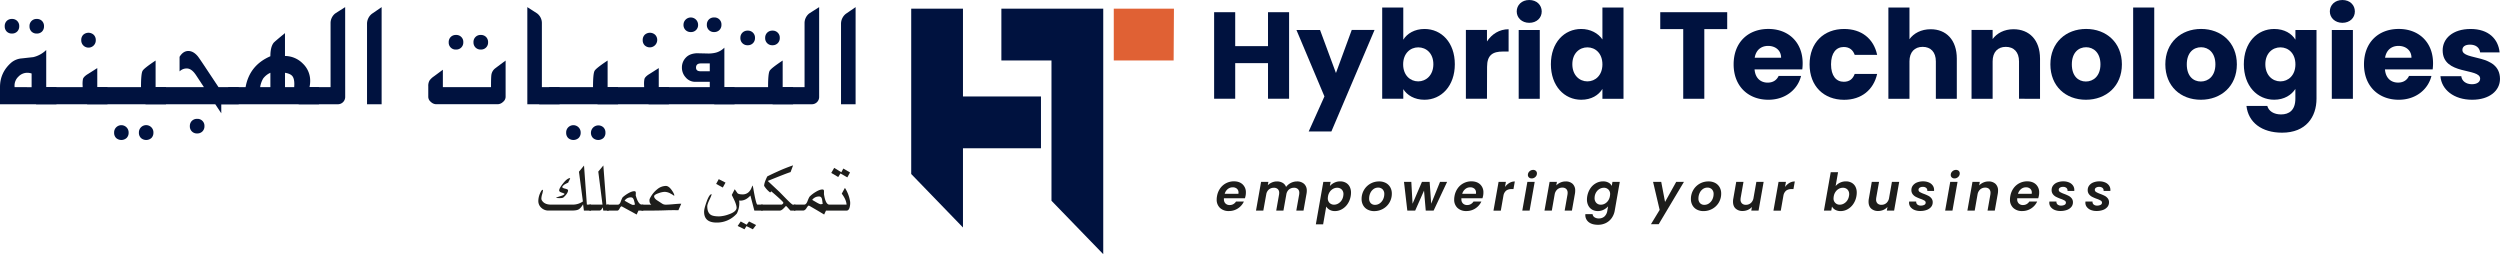 <?xml version="1.0" encoding="UTF-8"?> <svg xmlns="http://www.w3.org/2000/svg" viewBox="0 0 2542.08 258.45"><defs><style>.cls-1{fill:#00123f;}.cls-2{fill:#e06134;}.cls-3{fill:#1d1d1b;}</style></defs><g id="Layer_2" data-name="Layer 2"><g id="Layer_1-2" data-name="Layer 1"><polygon class="cls-1" points="979.18 98.12 1058.5 98.12 1058.5 150.78 979.18 150.78 979.18 231.3 926.55 176.93 926.55 8.82 979.18 8.82 979.18 98.12"></polygon><polygon class="cls-1" points="1121.81 8.82 1121.81 258.45 1069.18 204.12 1069.18 61.48 1018.23 61.48 1018.23 8.82 1121.81 8.82"></polygon><polygon class="cls-2" points="1193.71 8.82 1193.39 61.47 1132.52 61.47 1132.52 8.82 1193.71 8.82"></polygon><path class="cls-1" d="M1289.35,64.2H1256v36.23h-21.44v-88H1256V46.89h33.35V12.41h21.44v88h-21.44Z"></path><path class="cls-1" d="M1374.49,30.47h23.19L1353.8,133.66h-23.07l16-35.61-28.47-67.58h24l16.18,43.76Z"></path><path class="cls-1" d="M1448.46,29.46c17.31,0,30.85,13.8,30.85,35.86s-13.67,36.11-30.85,36.11c-10.28,0-17.68-4.64-21.56-10.78v9.78h-21.44V7.65h21.44V40.37C1430.78,34.1,1438.43,29.46,1448.46,29.46Zm-6.39,18.69c-8,0-15.3,6.14-15.3,17.3s7.27,17.3,15.3,17.3,15.42-6.27,15.42-17.43S1450.22,48.15,1442.07,48.15Z"></path><path class="cls-1" d="M1512,100.43h-21.44v-70H1512V42.13c4.89-7.4,12.54-12.41,22-12.41V52.41h-5.9c-10.15,0-16,3.51-16,15.55Z"></path><path class="cls-1" d="M1542.25,11.66C1542.25,5.14,1547.39,0,1555,0s12.67,5.14,12.67,11.66S1562.57,23.2,1555,23.2,1542.25,18.05,1542.25,11.66Zm2,18.81h21.44v70h-21.44Z"></path><path class="cls-1" d="M1607.83,29.46c9.28,0,17.3,4.27,21.56,10.66V7.65h21.44v92.78h-21.44v-10c-3.88,6.39-11.28,11-21.56,11-17.18,0-30.84-14-30.84-36.11S1590.65,29.46,1607.83,29.46Zm6.27,18.69c-8,0-15.3,6-15.3,17.17s7.27,17.43,15.3,17.43,15.29-6.14,15.29-17.3S1622.25,48.15,1614.1,48.15Z"></path><path class="cls-1" d="M1688.2,12.41h68.08V29.59H1733v70.84h-21.44V29.59H1688.2Z"></path><path class="cls-1" d="M1798.16,101.43c-20.56,0-35.35-13.79-35.35-36s14.54-36,35.35-36C1818.6,29.46,1833,43,1833,64.32a54.32,54.32,0,0,1-.38,6.27h-48.52c.75,9.15,6.4,13.42,13.29,13.42,6,0,9.41-3,11.16-6.77h22.82C1828,90.9,1815.59,101.43,1798.16,101.43Zm-13.91-42.75h26.83c0-7.65-6-12-13.17-12S1785.5,50.91,1784.25,58.68Z"></path><path class="cls-1" d="M1875.15,29.46c17.56,0,30,9.66,33.6,26.33h-22.82c-1.75-4.88-5.26-8-11.15-8-7.65,0-12.92,6-12.92,17.68s5.27,17.68,12.92,17.68c5.89,0,9.27-2.89,11.15-8h22.82c-3.63,16.18-16,26.33-33.6,26.33-20.56,0-35.11-13.79-35.11-36S1854.59,29.46,1875.15,29.46Z"></path><path class="cls-1" d="M1920.17,7.65h21.44V39.87c4.26-6,11.91-10.15,21.56-10.15,15.93,0,26.58,11,26.58,29.84v40.87h-21.31v-38c0-9.53-5.27-14.79-13.42-14.79s-13.41,5.26-13.41,14.79v38h-21.44Z"></path><path class="cls-1" d="M2053,62.44c0-9.53-5.27-14.79-13.42-14.79s-13.41,5.26-13.41,14.79v38h-21.44v-70h21.44v9.28c4.26-5.9,11.78-10,21.19-10,16.17,0,27,11,27,29.84v40.87H2053Z"></path><path class="cls-1" d="M2121,101.43c-20.56,0-36.11-13.79-36.11-36s15.93-36,36.36-36,36.36,13.8,36.36,36S2141.6,101.43,2121,101.43Zm0-18.55c7.65,0,14.8-5.64,14.8-17.43s-7-17.43-14.55-17.43c-7.77,0-14.54,5.52-14.54,17.43S2113.26,82.88,2121,82.88Z"></path><path class="cls-1" d="M2169.06,7.65h21.44v92.78h-21.44Z"></path><path class="cls-1" d="M2237.89,101.43c-20.56,0-36.11-13.79-36.11-36s15.93-36,36.36-36,36.37,13.8,36.37,36S2258.46,101.43,2237.89,101.43Zm0-18.55c7.65,0,14.8-5.64,14.8-17.43s-7-17.43-14.55-17.43c-7.77,0-14.54,5.52-14.54,17.43S2230.12,82.88,2237.89,82.88Z"></path><path class="cls-1" d="M2312.5,29.46c10.28,0,17.8,4.64,21.56,10.91v-9.9h21.44v69.84c0,18.68-10.78,34.6-35,34.6-20.81,0-34.35-10.53-36.23-27.21h21.19c1.38,5.27,6.64,8.65,14,8.65,8.15,0,14.54-4.26,14.54-16V90.4c-3.88,6.14-11.28,11-21.56,11-17.18,0-30.84-14-30.84-36.11S2295.32,29.46,2312.5,29.46Zm6.27,18.69c-8,0-15.3,6-15.3,17.17s7.27,17.43,15.3,17.43,15.29-6.14,15.29-17.3S2326.92,48.15,2318.77,48.15Z"></path><path class="cls-1" d="M2369.05,11.66c0-6.52,5.14-11.66,12.79-11.66s12.66,5.14,12.66,11.66-5.14,11.54-12.66,11.54S2369.05,18.05,2369.05,11.66Zm2,18.81h21.45v70h-21.45Z"></path><path class="cls-1" d="M2439.14,101.43c-20.56,0-35.36-13.79-35.36-36s14.55-36,35.36-36c20.44,0,34.86,13.55,34.86,34.86a54.32,54.32,0,0,1-.38,6.27H2425.1c.75,9.15,6.39,13.42,13.29,13.42,6,0,9.4-3,11.16-6.77h22.82C2469,90.9,2456.57,101.43,2439.14,101.43Zm-13.92-42.75h26.83c0-7.65-6-12-13.16-12S2426.48,50.91,2425.22,58.68Z"></path><path class="cls-1" d="M2513.74,101.43c-18.68,0-31.22-10.4-32.22-23.94h21.19c.5,4.89,4.89,8.15,10.78,8.15,5.52,0,8.4-2.51,8.4-5.65,0-11.28-38.11-3.13-38.11-28.83,0-11.92,10.15-21.7,28.46-21.7,18.05,0,28.08,10,29.46,23.83h-19.81c-.62-4.77-4.26-7.9-10.28-7.9-5,0-7.77,2-7.77,5.39,0,11.16,37.86,3.26,38.24,29.34C2542.08,92.28,2531.3,101.43,2513.74,101.43Z"></path><path class="cls-3" d="M1263.58,187.52a10.88,10.88,0,0,1,3.27,8.31,15.92,15.92,0,0,1-.26,3,24.73,24.73,0,0,1-.69,2.74h-21.38a9.22,9.22,0,0,0,0,1.06,5.7,5.7,0,0,0,1.61,4.3,5.84,5.84,0,0,0,4.25,1.56,7.27,7.27,0,0,0,3.83-1,7.89,7.89,0,0,0,2.61-2.56h8a16.68,16.68,0,0,1-6,6.95,16.39,16.39,0,0,1-9.27,2.71,12.58,12.58,0,0,1-9-3.16,11.22,11.22,0,0,1-3.38-8.61,17.82,17.82,0,0,1,.32-3.32,19.16,19.16,0,0,1,3.24-8,16.77,16.77,0,0,1,6.1-5.27,17.25,17.25,0,0,1,8-1.85Q1260.31,184.43,1263.58,187.52Zm-4.22,8.36a5,5,0,0,0-1.64-4,6.28,6.28,0,0,0-4.28-1.42,7.83,7.83,0,0,0-5,1.77,9.36,9.36,0,0,0-3.12,4.83h13.94A11.73,11.73,0,0,0,1259.36,195.88Z"></path><path class="cls-3" d="M1326.08,187a9.07,9.07,0,0,1,2.7,7,15.09,15.09,0,0,1-.27,3l-3.06,17.16h-7.34L1321,198a10.65,10.65,0,0,0,.16-1.84,5.13,5.13,0,0,0-1.4-3.88,5.5,5.5,0,0,0-4-1.35,7.69,7.69,0,0,0-5.18,1.82,8.38,8.38,0,0,0-2.64,5.25v-.05l-2.9,16.21h-7.34l2.85-16.16a10.43,10.43,0,0,0,.16-1.79,5.14,5.14,0,0,0-1.42-3.93,5.62,5.62,0,0,0-4-1.35,7.6,7.6,0,0,0-5,1.72,8.1,8.1,0,0,0-2.71,4.88l-3,16.63h-7.44l5.17-29.25h7.44l-.63,3.49a12.77,12.77,0,0,1,4.17-2.85,12.62,12.62,0,0,1,5.12-1.06,11.2,11.2,0,0,1,5.86,1.45,7.9,7.9,0,0,1,3.43,4.15,14,14,0,0,1,11-5.6A10.41,10.41,0,0,1,1326.08,187Z"></path><path class="cls-3" d="M1356.78,185.77a13.28,13.28,0,0,1,5.94-1.34,11.59,11.59,0,0,1,5.78,1.4,9.58,9.58,0,0,1,3.88,4,13.09,13.09,0,0,1,1.37,6.17,19,19,0,0,1-.31,3.38,20.12,20.12,0,0,1-3.17,8,17,17,0,0,1-5.76,5.35,14.18,14.18,0,0,1-7.07,1.9,10.56,10.56,0,0,1-5.46-1.32,9.22,9.22,0,0,1-3.41-3.32l-3.17,18.1H1338l7.6-43.18H1353l-.74,4.23A14.7,14.7,0,0,1,1356.78,185.77Zm9.27,11.75a6.44,6.44,0,0,0-1.8-4.86,6.33,6.33,0,0,0-4.59-1.74,8.36,8.36,0,0,0-4,1,10,10,0,0,0-3.38,3,11.08,11.08,0,0,0-1.9,4.6,14.79,14.79,0,0,0-.21,2,6.42,6.42,0,0,0,1.82,4.86,6.35,6.35,0,0,0,4.57,1.74,8.27,8.27,0,0,0,4-1.06,10.12,10.12,0,0,0,3.38-3,11.13,11.13,0,0,0,1.9-4.65A13.76,13.76,0,0,0,1366.05,197.52Z"></path><path class="cls-3" d="M1390.57,213.09a10.82,10.82,0,0,1-4.46-4.33,12.79,12.79,0,0,1-1.59-6.44,17.93,17.93,0,0,1,2.35-9,17.38,17.38,0,0,1,6.44-6.47,17.86,17.86,0,0,1,9.11-2.37,14.13,14.13,0,0,1,6.68,1.55,11.22,11.22,0,0,1,4.54,4.36,12.72,12.72,0,0,1,1.61,6.44,17.61,17.61,0,0,1-2.38,9.08,17.22,17.22,0,0,1-6.52,6.41,18.19,18.19,0,0,1-9.16,2.35A13.88,13.88,0,0,1,1390.57,213.09Zm12.43-6.33a10.39,10.39,0,0,0,3.38-4.07,12.16,12.16,0,0,0,1.21-5.33,6.48,6.48,0,0,0-1.77-4.88,6.12,6.12,0,0,0-4.46-1.72,7.85,7.85,0,0,0-4.77,1.53,10.18,10.18,0,0,0-3.25,4.09,12.88,12.88,0,0,0-1.16,5.42,6.56,6.56,0,0,0,1.66,4.8,5.83,5.83,0,0,0,4.36,1.69A8.11,8.11,0,0,0,1403,206.76Z"></path><path class="cls-3" d="M1471.47,184.9l-13.73,29.25h-8L1448,193.82l-9,20.33h-8l-3.38-29.25h7.45l1.26,22.28,9.56-22.28h7.81l1.58,22.23,9-22.23Z"></path><path class="cls-3" d="M1505.1,187.52a10.88,10.88,0,0,1,3.27,8.31,15.92,15.92,0,0,1-.26,3,27.19,27.19,0,0,1-.69,2.74H1486a7.38,7.38,0,0,0,0,1.06,5.66,5.66,0,0,0,1.61,4.3,5.83,5.83,0,0,0,4.25,1.56,7.24,7.24,0,0,0,3.82-1,7.82,7.82,0,0,0,2.62-2.56h8a16.63,16.63,0,0,1-6,6.95,16.34,16.34,0,0,1-9.26,2.71,12.62,12.62,0,0,1-9-3.16,11.25,11.25,0,0,1-3.38-8.61,18.7,18.7,0,0,1,.32-3.32,19.17,19.17,0,0,1,3.25-8,16.69,16.69,0,0,1,6.1-5.27,17.22,17.22,0,0,1,8-1.85C1500,184.43,1502.91,185.46,1505.1,187.52Zm-4.23,8.36a5,5,0,0,0-1.63-4,6.3,6.3,0,0,0-4.28-1.42,7.79,7.79,0,0,0-5,1.77,9.36,9.36,0,0,0-3.12,4.83h13.94A11,11,0,0,0,1500.87,195.88Z"></path><path class="cls-3" d="M1534.82,186a10.67,10.67,0,0,1,5.49-1.48l-1.37,7.76h-2a8.8,8.8,0,0,0-5.25,1.43,8.33,8.33,0,0,0-2.88,4.85l-2.74,15.63h-7.45l5.18-29.25h7.44l-.9,5.18A14.41,14.41,0,0,1,1534.82,186Z"></path><path class="cls-3" d="M1560.53,184.9l-5.18,29.25h-7.44l5.17-29.25Zm-5.86-4.48a3.34,3.34,0,0,1-1.06-2.54,4.8,4.8,0,0,1,1.61-3.62,5.35,5.35,0,0,1,3.78-1.5,3.85,3.85,0,0,1,2.74,1,3.34,3.34,0,0,1,1.06,2.54,4.78,4.78,0,0,1-1.59,3.61,5.22,5.22,0,0,1-3.75,1.51A3.91,3.91,0,0,1,1554.67,180.42Z"></path><path class="cls-3" d="M1599.09,186.93a9.15,9.15,0,0,1,2.61,7,15.88,15.88,0,0,1-.26,3.06l-3.06,17.16H1591l2.85-16.16a10.65,10.65,0,0,0,.16-1.84,5.41,5.41,0,0,0-1.4-4,5.47,5.47,0,0,0-4-1.37,7.53,7.53,0,0,0-5,1.77,8.77,8.77,0,0,0-2.77,5.09l-2.9,16.53h-7.45l5.18-29.25h7.44l-.63,3.59a13.26,13.26,0,0,1,4.27-2.93,12.86,12.86,0,0,1,5.18-1.08A10.06,10.06,0,0,1,1599.09,186.93Z"></path><path class="cls-3" d="M1635.62,185.72a7.48,7.48,0,0,1,3.25,3.35l.74-4.17h7.44l-5.17,29.46a18.4,18.4,0,0,1-3,7.26,15.87,15.87,0,0,1-5.81,5.07,17.64,17.64,0,0,1-8.23,1.87q-6.18,0-9.64-2.9a9,9,0,0,1-3.14-7.92h7.34a4.25,4.25,0,0,0,1.93,3.19,7.68,7.68,0,0,0,4.46,1.19,8.35,8.35,0,0,0,5.57-1.93,9.63,9.63,0,0,0,3-5.83l.8-4.54a14.72,14.72,0,0,1-4.52,3.43,12.91,12.91,0,0,1-5.94,1.37,11.25,11.25,0,0,1-5.73-1.45,10,10,0,0,1-3.9-4.12,13.16,13.16,0,0,1-1.4-6.2,20.9,20.9,0,0,1,3.46-11.3,16.49,16.49,0,0,1,5.72-5.27,14.58,14.58,0,0,1,7.13-1.85A11.22,11.22,0,0,1,1635.62,185.72Zm1.61,11.8a6.42,6.42,0,0,0-1.82-4.86,6.35,6.35,0,0,0-4.57-1.74,8.6,8.6,0,0,0-4,1,9.79,9.79,0,0,0-3.35,2.93,10.72,10.72,0,0,0-1.9,4.57,11.69,11.69,0,0,0-.16,1.9,6.8,6.8,0,0,0,1.79,5,6.13,6.13,0,0,0,4.54,1.82,8.46,8.46,0,0,0,4-1,9.61,9.61,0,0,0,3.36-3,11.22,11.22,0,0,0,1.87-4.59A15.05,15.05,0,0,0,1637.23,197.52Z"></path><path class="cls-3" d="M1689.18,184.9l3.9,20.43,11.35-20.43h7.87L1686.59,228h-7.87l8.87-14.57-6.7-28.51Z"></path><path class="cls-3" d="M1725.42,213.09a10.82,10.82,0,0,1-4.46-4.33,12.79,12.79,0,0,1-1.59-6.44,17.93,17.93,0,0,1,2.35-9,17.46,17.46,0,0,1,6.44-6.47,17.86,17.86,0,0,1,9.11-2.37A14.13,14.13,0,0,1,1744,186a11.22,11.22,0,0,1,4.54,4.36,12.72,12.72,0,0,1,1.61,6.44,17.61,17.61,0,0,1-2.38,9.08,17.22,17.22,0,0,1-6.52,6.41,18.19,18.19,0,0,1-9.16,2.35A13.88,13.88,0,0,1,1725.42,213.09Zm12.43-6.33a10.39,10.39,0,0,0,3.38-4.07,12.16,12.16,0,0,0,1.21-5.33,6.48,6.48,0,0,0-1.77-4.88,6.1,6.1,0,0,0-4.46-1.72,7.85,7.85,0,0,0-4.77,1.53,10.18,10.18,0,0,0-3.25,4.09,13,13,0,0,0-1.16,5.42,6.56,6.56,0,0,0,1.66,4.8,5.83,5.83,0,0,0,4.36,1.69A8.11,8.11,0,0,0,1737.85,206.76Z"></path><path class="cls-3" d="M1793.33,184.9l-5.17,29.25h-7.39l.63-3.7a11.78,11.78,0,0,1-4.17,3,13,13,0,0,1-5.23,1.08,10.08,10.08,0,0,1-7.17-2.46q-2.64-2.44-2.64-7a15.14,15.14,0,0,1,.26-3l3-17.16h7.39L1770,201a10.84,10.84,0,0,0-.16,1.85,5.33,5.33,0,0,0,1.43,4,5.48,5.48,0,0,0,4,1.4,7.46,7.46,0,0,0,5.12-1.88,8.82,8.82,0,0,0,2.69-5.36l2.85-16.1Z"></path><path class="cls-3" d="M1819.52,186a10.67,10.67,0,0,1,5.49-1.48l-1.38,7.76h-2a8.8,8.8,0,0,0-5.25,1.43,8.33,8.33,0,0,0-2.88,4.85l-2.74,15.63h-7.45l5.18-29.25H1816l-.9,5.18A14.41,14.41,0,0,1,1819.52,186Z"></path><path class="cls-3" d="M1871,185.75a13.58,13.58,0,0,1,6-1.32,11.62,11.62,0,0,1,5.79,1.4,9.58,9.58,0,0,1,3.88,4A13.21,13.21,0,0,1,1888,196a19,19,0,0,1-.32,3.38,20,20,0,0,1-3.17,8,17.11,17.11,0,0,1-5.75,5.35,14.18,14.18,0,0,1-7.07,1.9,11.09,11.09,0,0,1-5.55-1.29,8.1,8.1,0,0,1-3.32-3.35l-.74,4.17h-7.45l6.92-39.07H1869l-2.48,14.1A13,13,0,0,1,1871,185.75Zm9.29,11.77a6.48,6.48,0,0,0-1.79-4.86,6.34,6.34,0,0,0-4.6-1.74,8.41,8.41,0,0,0-4,1,9.92,9.92,0,0,0-3.37,3,11,11,0,0,0-1.9,4.6,13.65,13.65,0,0,0-.22,2,6.13,6.13,0,0,0,6.39,6.6,8.27,8.27,0,0,0,4-1.06,10,10,0,0,0,3.38-3,11,11,0,0,0,1.9-4.65A12.36,12.36,0,0,0,1880.33,197.52Z"></path><path class="cls-3" d="M1931.17,184.9,1926,214.15h-7.4l.64-3.7a12,12,0,0,1-4.17,3,13,13,0,0,1-5.23,1.08,10.11,10.11,0,0,1-7.18-2.46q-2.64-2.44-2.64-7a15.09,15.09,0,0,1,.27-3l3-17.16h7.4l-2.86,16.1a11.92,11.92,0,0,0-.15,1.85,5.33,5.33,0,0,0,1.42,4,5.5,5.5,0,0,0,4,1.4,7.47,7.47,0,0,0,5.13-1.88,8.87,8.87,0,0,0,2.69-5.36l2.85-16.1Z"></path><path class="cls-3" d="M1946.82,213.54a9.89,9.89,0,0,1-4.12-3,7,7,0,0,1-1.5-4.41,10.87,10.87,0,0,1,.1-1.21h7.18a3.41,3.41,0,0,0,1.11,3,5.19,5.19,0,0,0,3.59,1.14,7.24,7.24,0,0,0,3.51-.77,2.43,2.43,0,0,0,1.4-2.24,2.38,2.38,0,0,0-1.29-2.11,24,24,0,0,0-4.09-1.8,40,40,0,0,1-4.65-2,9.44,9.44,0,0,1-3.17-2.64,6.74,6.74,0,0,1-1.32-4.28,7.48,7.48,0,0,1,1.51-4.59,9.66,9.66,0,0,1,4.2-3.11,16.05,16.05,0,0,1,6.17-1.11,14.48,14.48,0,0,1,5.86,1.11,9.14,9.14,0,0,1,3.93,3.08,7.6,7.6,0,0,1,1.4,4.52,7.17,7.17,0,0,1-.05,1h-6.86a3.41,3.41,0,0,0-1.06-3,5.08,5.08,0,0,0-3.54-1.11,5.51,5.51,0,0,0-3.11.82,2.53,2.53,0,0,0-1.21,2.19,2.58,2.58,0,0,0,1.37,2.25,23.32,23.32,0,0,0,4.22,1.92,42.09,42.09,0,0,1,4.57,2,9.45,9.45,0,0,1,3,2.53,6.3,6.3,0,0,1,1.27,4,7.24,7.24,0,0,1-1.64,4.7,10.27,10.27,0,0,1-4.49,3.06,18.51,18.51,0,0,1-6.44,1.05A15.14,15.14,0,0,1,1946.82,213.54Z"></path><path class="cls-3" d="M1990.5,184.9l-5.17,29.25h-7.44l5.17-29.25Zm-5.86-4.48a3.37,3.37,0,0,1-1.05-2.54,4.77,4.77,0,0,1,1.61-3.62,5.35,5.35,0,0,1,3.77-1.5,3.87,3.87,0,0,1,2.75,1,3.37,3.37,0,0,1,1,2.54,4.77,4.77,0,0,1-1.58,3.61,5.23,5.23,0,0,1-3.75,1.51A4,4,0,0,1,1984.64,180.42Z"></path><path class="cls-3" d="M2029.07,186.93a9.15,9.15,0,0,1,2.61,7,16.71,16.71,0,0,1-.26,3.06l-3.06,17.16H2021l2.85-16.16a11.73,11.73,0,0,0,.16-1.84,5.41,5.41,0,0,0-1.4-4,5.47,5.47,0,0,0-4-1.37,7.53,7.53,0,0,0-5,1.77,8.77,8.77,0,0,0-2.77,5.09l-2.9,16.53h-7.45l5.18-29.25h7.44l-.63,3.59a13.26,13.26,0,0,1,4.27-2.93,12.86,12.86,0,0,1,5.18-1.08A10.06,10.06,0,0,1,2029.07,186.93Z"></path><path class="cls-3" d="M2070.22,187.52a10.88,10.88,0,0,1,3.27,8.31,15.92,15.92,0,0,1-.26,3,24.73,24.73,0,0,1-.69,2.74h-21.38a9.22,9.22,0,0,0,0,1.06,5.7,5.7,0,0,0,1.61,4.3,5.84,5.84,0,0,0,4.25,1.56,7.27,7.27,0,0,0,3.83-1,7.89,7.89,0,0,0,2.61-2.56h8a16.68,16.68,0,0,1-6,6.95,16.39,16.39,0,0,1-9.27,2.71,12.58,12.58,0,0,1-9-3.16,11.22,11.22,0,0,1-3.38-8.61,17.82,17.82,0,0,1,.32-3.32,19.16,19.16,0,0,1,3.24-8,16.77,16.77,0,0,1,6.1-5.27,17.25,17.25,0,0,1,8-1.85Q2066.94,184.43,2070.22,187.52Zm-4.22,8.36a5,5,0,0,0-1.64-4,6.28,6.28,0,0,0-4.28-1.42,7.83,7.83,0,0,0-5,1.77,9.36,9.36,0,0,0-3.12,4.83h13.94A11.73,11.73,0,0,0,2066,195.88Z"></path><path class="cls-3" d="M2089.41,213.54a9.83,9.83,0,0,1-4.12-3,7,7,0,0,1-1.5-4.41,10.87,10.87,0,0,1,.1-1.21h7.18a3.38,3.38,0,0,0,1.11,3,5.17,5.17,0,0,0,3.59,1.14,7.24,7.24,0,0,0,3.51-.77,2.43,2.43,0,0,0,1.4-2.24,2.38,2.38,0,0,0-1.29-2.11,23.82,23.82,0,0,0-4.1-1.8,40.47,40.47,0,0,1-4.64-2,9.44,9.44,0,0,1-3.17-2.64,6.74,6.74,0,0,1-1.32-4.28,7.42,7.42,0,0,1,1.51-4.59,9.69,9.69,0,0,1,4.19-3.11,16.14,16.14,0,0,1,6.18-1.11,14.48,14.48,0,0,1,5.86,1.11,9.14,9.14,0,0,1,3.93,3.08,7.67,7.67,0,0,1,1.4,4.52,7.17,7.17,0,0,1-.05,1h-6.86a3.41,3.41,0,0,0-1.06-3,5.08,5.08,0,0,0-3.54-1.11,5.51,5.51,0,0,0-3.11.82,2.54,2.54,0,0,0-1.22,2.19,2.59,2.59,0,0,0,1.38,2.25,23.32,23.32,0,0,0,4.22,1.92,42.09,42.09,0,0,1,4.57,2,9.56,9.56,0,0,1,3,2.53,6.35,6.35,0,0,1,1.27,4,7.24,7.24,0,0,1-1.64,4.7,10.32,10.32,0,0,1-4.49,3.06,18.55,18.55,0,0,1-6.44,1.05A15.1,15.1,0,0,1,2089.41,213.54Z"></path><path class="cls-3" d="M2126.1,213.54a9.83,9.83,0,0,1-4.12-3,7,7,0,0,1-1.5-4.41,10.87,10.87,0,0,1,.1-1.21h7.18a3.38,3.38,0,0,0,1.11,3,5.17,5.17,0,0,0,3.59,1.14,7.24,7.24,0,0,0,3.51-.77,2.43,2.43,0,0,0,1.4-2.24,2.38,2.38,0,0,0-1.29-2.11,23.82,23.82,0,0,0-4.1-1.8,40.47,40.47,0,0,1-4.64-2,9.44,9.44,0,0,1-3.17-2.64,6.74,6.74,0,0,1-1.32-4.28,7.42,7.42,0,0,1,1.51-4.59,9.69,9.69,0,0,1,4.19-3.11,16.14,16.14,0,0,1,6.18-1.11,14.48,14.48,0,0,1,5.86,1.11,9.14,9.14,0,0,1,3.93,3.08,7.67,7.67,0,0,1,1.4,4.52,7.17,7.17,0,0,1-.05,1H2139a3.38,3.38,0,0,0-1.05-3,5.08,5.08,0,0,0-3.54-1.11,5.51,5.51,0,0,0-3.11.82,2.54,2.54,0,0,0-1.22,2.19,2.59,2.59,0,0,0,1.38,2.25,23.32,23.32,0,0,0,4.22,1.92,42.09,42.09,0,0,1,4.57,2,9.56,9.56,0,0,1,3,2.53,6.35,6.35,0,0,1,1.27,4,7.24,7.24,0,0,1-1.64,4.7,10.32,10.32,0,0,1-4.49,3.06,18.55,18.55,0,0,1-6.44,1.05A15.1,15.1,0,0,1,2126.1,213.54Z"></path><path class="cls-1" d="M57.42,106H0V88.63Q0,73.51,11.73,63.44a18.88,18.88,0,0,1,10.43-4.06l11.73-1.3A28,28,0,0,0,47,50.84V88.63H57.42ZM19.55,26.65a7.34,7.34,0,0,1-2.06,5.4,7.23,7.23,0,0,1-5.32,2.06,7.18,7.18,0,0,1-5.36-2.06,7.36,7.36,0,0,1-2-5.4,7.25,7.25,0,0,1,2-5.32,7.14,7.14,0,0,1,5.36-2.06,7.06,7.06,0,0,1,7.38,7.38Zm12.6,62V74.73A14.93,14.93,0,0,0,27.73,74a12.39,12.39,0,0,0-9,3.94,12.44,12.44,0,0,0-3.95,9c0,.53,0,1.09.07,1.66Zm12.6-62a7.4,7.4,0,0,1-2,5.4,7.2,7.2,0,0,1-5.36,2.06A7.23,7.23,0,0,1,32,32.05,7.34,7.34,0,0,1,30,26.65a7.06,7.06,0,0,1,7.38-7.38,7.16,7.16,0,0,1,5.36,2.06A7.29,7.29,0,0,1,44.75,26.65Z"></path><path class="cls-1" d="M109.27,106H36.64L47,88.63H84.07L84,86.68a26.4,26.4,0,0,1,.36-6.37c.48-1.5,1.91-3,4.27-4.56l10.28-6.52v19.4h10.36ZM97.39,40.77a7.39,7.39,0,1,1-14.77,0,7.41,7.41,0,0,1,2-5.36,7.84,7.84,0,0,1,10.68,0A7.35,7.35,0,0,1,97.39,40.77Z"></path><path class="cls-1" d="M168.79,106H88.56L98.91,88.63h44.46q0-13.81,1.6-16.58,1.36-2.6,13.25-10.5V88.63h10.57Zm-38,28.9a7.29,7.29,0,0,1-2.06,5.39,8,8,0,0,1-10.68,0,7.39,7.39,0,0,1-2-5.39,7.29,7.29,0,0,1,2-5.33,7.4,7.4,0,0,1,12.74,5.33Zm25.2,0a7.38,7.38,0,0,1-2,5.39,8,8,0,0,1-10.69,0,7.33,7.33,0,0,1-2.06-5.39,7.39,7.39,0,1,1,14.77,0Z"></path><path class="cls-1" d="M242.72,106H225v9.2L218.9,106h-71l10.36-17.38h49.09l-7.89-12q-4.56-7-9.49-7a10,10,0,0,0-7.38,3V57.79q3.62-5.94,8.9-5.94,5,0,9.42,5.14,1.08,1.23,6.44,9.27l14.85,22.37h20.56Zm-34.83,22.23a7.34,7.34,0,0,1-2.06,5.4,7.24,7.24,0,0,1-5.33,2.06,7.07,7.07,0,0,1-7.45-7.46,7.19,7.19,0,0,1,2.06-5.32,7.31,7.31,0,0,1,5.39-2.06,7.06,7.06,0,0,1,7.39,7.38Z"></path><path class="cls-1" d="M324.33,106H222l10.36-17.38h17.37q4-22.29,25.2-31.42,0-9.42,3.33-13.69.94-1.16,11.52-9.84V56.92a25.65,25.65,0,0,1,18.06,7.64,24.09,24.09,0,0,1,7.57,17.85,27.5,27.5,0,0,1-.72,6.22h9.63ZM274.94,88.63V74a18.91,18.91,0,0,0-7.31,5.79,24.7,24.7,0,0,0-3.11,8.83Zm24.33-3.18q0-5.58-2-8.07c-1.36-1.67-3.84-2.79-7.46-3.37V88.63h9.34C299.22,87.48,299.27,86.42,299.27,85.45Z"></path><path class="cls-1" d="M351,98.63a7.41,7.41,0,0,1-7.38,7.38h-40L313.9,88.63h22.23V23.83a12.58,12.58,0,0,1,4.63-10.07q5.07-3.26,10.21-6.51Z"></path><path class="cls-1" d="M388.05,106H373.2V24.19a13,13,0,0,1,4.93-10.14q5-3.41,9.92-6.8Z"></path><path class="cls-1" d="M514.12,98.63a6.78,6.78,0,0,1-2.65,5,8.09,8.09,0,0,1-5.39,2.35H443.52a8.1,8.1,0,0,1-5.4-2.35,6.77,6.77,0,0,1-2.64-5v-11a10.7,10.7,0,0,1,1.3-5.79,17.09,17.09,0,0,1,4.35-4.13l9.19-6.81V88.63h48.95q0-10.56.44-12.88a10.24,10.24,0,0,1,3.69-6.16q5.36-4.05,10.72-8ZM471.1,43A7.19,7.19,0,0,1,469,48.34a7.31,7.31,0,0,1-5.39,2.06A7.06,7.06,0,0,1,456.26,43a7.34,7.34,0,0,1,2.06-5.4,7.24,7.24,0,0,1,5.33-2.06A7.07,7.07,0,0,1,471.1,43Zm25.2,0a7.06,7.06,0,0,1-7.38,7.38,7.34,7.34,0,0,1-5.4-2.06A7.23,7.23,0,0,1,481.46,43a7.07,7.07,0,0,1,7.46-7.46,7.23,7.23,0,0,1,5.32,2.06A7.34,7.34,0,0,1,496.3,43Z"></path><path class="cls-1" d="M569,106H536.2V7.25q5,3.18,9.92,6.37A12.26,12.26,0,0,1,551,23.39V88.63h18Z"></path><path class="cls-1" d="M628.45,106H548.22l10.36-17.38H603q0-13.81,1.59-16.58,1.36-2.6,13.25-10.5V88.63h10.57Zm-38,28.9a7.3,7.3,0,0,1-2.07,5.39,8,8,0,0,1-10.68,0,7.39,7.39,0,0,1-2-5.39,7.29,7.29,0,0,1,2-5.33,7.41,7.41,0,0,1,12.75,5.33Zm25.19,0a7.38,7.38,0,0,1-2,5.39,8,8,0,0,1-10.68,0,7.3,7.3,0,0,1-2.07-5.39,7.56,7.56,0,0,1,12.75-5.33A7.29,7.29,0,0,1,615.63,134.91Z"></path><path class="cls-1" d="M680.15,106H607.53l10.35-17.38H655l-.07-1.95a26.4,26.4,0,0,1,.36-6.37c.49-1.5,1.91-3,4.28-4.56l10.28-6.52v19.4h10.35ZM668.28,40.77a7.55,7.55,0,0,1-12.75,5.32,7.26,7.26,0,0,1-2-5.32,7.41,7.41,0,0,1,2-5.36,7.84,7.84,0,0,1,10.68,0A7.32,7.32,0,0,1,668.28,40.77Z"></path><path class="cls-1" d="M746.92,106H659.44L669.8,88.63h51.92V83.2H706.87a12.53,12.53,0,0,1-9.63-4.49,14.54,14.54,0,0,1-3.84-10.06,14.25,14.25,0,0,1,4.17-10.25q4.15-4.3,12.49-4.3-5.35,0,8.83.28a31.16,31.16,0,0,0,9.05-.86,19,19,0,0,0,8.62-5.07V88.63h10.36ZM709.84,25.2a7.06,7.06,0,0,1-7.38,7.39,7.32,7.32,0,0,1-5.4-2.06A7.2,7.2,0,0,1,695,25.2a7.42,7.42,0,1,1,14.84,0Zm11.88,47.29v-8h-9.05c-3.29,0-4.93,1.43-4.93,4.27q0,3.7,4.64,3.7ZM733.59,25.2a7.24,7.24,0,0,1-2.06,5.33,7.34,7.34,0,0,1-5.4,2.06,7.06,7.06,0,0,1-7.38-7.39,7.3,7.3,0,0,1,2.06-5.39,7.19,7.19,0,0,1,5.32-2.06,7.07,7.07,0,0,1,7.46,7.45Z"></path><path class="cls-1" d="M806.44,106H726.21l10.35-17.38H781q0-13.81,1.59-16.58,1.38-2.6,13.26-10.5V88.63h10.57ZM767.7,38.53a7.26,7.26,0,0,1-2.07,5.39A7.18,7.18,0,0,1,760.31,46a7.1,7.1,0,0,1-7.46-7.46,7.17,7.17,0,0,1,2.07-5.32,7.26,7.26,0,0,1,5.39-2.07,7.09,7.09,0,0,1,7.39,7.39Zm25.2,0a7.26,7.26,0,0,1-2.07,5.39A7.18,7.18,0,0,1,785.51,46a7.1,7.1,0,0,1-7.46-7.46,7.17,7.17,0,0,1,2.07-5.32,7.26,7.26,0,0,1,5.39-2.07,7.09,7.09,0,0,1,7.39,7.39Z"></path><path class="cls-1" d="M832.94,98.63a7.41,7.41,0,0,1-7.39,7.38h-40l10.36-17.38H818.1V23.83a12.58,12.58,0,0,1,4.63-10.07q5.07-3.26,10.21-6.51Z"></path><path class="cls-1" d="M870,106H855.17V24.19a13,13,0,0,1,4.92-10.14q5-3.41,9.92-6.8Z"></path><path class="cls-3" d="M601,214.14h-7.26l-.87-6.44c-1.56,2.78-3.19,4.58-4.86,5.41-1.38.68-3.69,1-6.93,1H557.74a10.45,10.45,0,0,1-7.28-2.81,9.11,9.11,0,0,1-3.07-7,19.53,19.53,0,0,1,1.65-7.5c1.07-2.51,2-3.77,2.64-3.8.28,0,.41.19.41.66a17.61,17.61,0,0,1-.8,3.8,17.09,17.09,0,0,0-.8,4.24,3.68,3.68,0,0,0,.32,1.7q2.52,4.65,9.41,4.66H582.7a17.73,17.73,0,0,0,10-3.22l-4-30.23,5.15-6.27,2.89,39.72H601Zm-21.2-33a16,16,0,0,1-1.28,2.89,4.86,4.86,0,0,0-.66,1.61c-1.18.55-2.14,1-2.89,1.44a9.07,9.07,0,0,0-3.13,2.6,2.17,2.17,0,0,0-.08.58c0,.6,1,1.13,2.92,1.58s2.93,1,2.93,1.63q0,3.1-4.66,7.26-1.2,1.11-7.5.54,0-.49,4.26-1.77c2.85-.86,4.27-1.65,4.27-2.4,0-.24-.9-.66-2.7-1.23s-2.7-1.32-2.7-2.23q0-2.23,4-7.18Q576.8,181.11,579.81,181.1Z"></path><path class="cls-3" d="M619,214.14h-5.57l-.54-3.3c-.82,1.4-1.29,2.16-1.4,2.27a2.7,2.7,0,0,1-2.14,1H599.23v-6.06h13.41l-4.29-33.58,5.15-6.22,3,39.8H619Z"></path><path class="cls-3" d="M654.13,214.14h-4.91l-1.86,4-15.21-8.33c-.66,0-1.36.73-2.09,2.18s-1.54,2.19-2.45,2.19H617.22v-6.06H628.1c1.3,0,2.29-.94,3-2.81a25.45,25.45,0,0,1,2-4.66,34.23,34.23,0,0,1,5.53-4q3.84-2.24,6.31-2.23c1.05,0,1.57.48,1.57,1.45a16.45,16.45,0,0,1-.08,2.51s-.06,0-.09-.08q2.4,9.19,6.11,9.82h1.69ZM645.67,208c-.38-1.79-.7-3.13-.95-4-.57-2.2-1.55-3.3-2.92-3.3a7.4,7.4,0,0,0-6.68,3.38l4.2,2.39c2.31,1.3,3.81,1.94,4.5,1.94A18,18,0,0,0,645.67,208Z"></path><path class="cls-3" d="M692.73,207.13l-2.89,6.6q-8-.09-11.83.08-7.89.33-18.07.33h-7.67v-6.06h9.94a4.77,4.77,0,0,1-1.77-4.09c-.31-.77.29-2.33,1.77-4.7a26.4,26.4,0,0,1,6-6.76,14.12,14.12,0,0,1,8.87-3.47q2.88,0,5.9,4.21,2.64,3.71,2.64,5.48,0,.33-.21.33a18,18,0,0,0-3.13-2,12.86,12.86,0,0,0-6.56-2,20.54,20.54,0,0,0-5.94,1.32q-4.45,1.53-4.62,3-.21,1.9,2.52,4l5.69,3.71a6.52,6.52,0,0,0,3.71,1c1.7,0,4.3-.16,7.77-.48S691,207.13,692.73,207.13Z"></path><path class="cls-3" d="M775.51,214.14h-8.46l-4-15.3Q758.35,204,752.86,204a12.85,12.85,0,0,1-1.36-.08,8.28,8.28,0,0,1,.25,2.27,23,23,0,0,1-2.52,10.93,26.78,26.78,0,0,1-20.62,9.19q-12.66,0-12.66-11,0-3.09,2.52-10.06,2.76-7.76,5-7.75c.11,0,.16.08.16.24a31,31,0,0,1-2.22,5.32c-1.49,3.17-2.23,5.39-2.23,6.69q0,6.63,3.87,8.86,2.52,1.41,8.21,1.41a31.62,31.62,0,0,0,9.45-1.94q7.78-2.59,8.29-6.56,0-2.88-2.27-7.88-.91-1.93-2.64-5.4l3-5.82,2.85,4.05q1.28,1.19,5.15,1.19a8.77,8.77,0,0,0,6.27-2.39,11.85,11.85,0,0,0,2.81-4.29l.9-2.27c.25,0,.54.9.87,2.68q2.88,16.67,4.21,16.67h5.32Zm-37.78-28.46-2.77,5L728.2,187l2.64-4.83Zm31.09,43.14-3.3,4.33-6.47-3.22L757,233.15l-6.93-3.38,3.13-4.58,6,3.3,2.44-3.3Z"></path><path class="cls-3" d="M808.79,214.14h-5c-.2-.17-1-1-2.44-2.64-1.26-1.4-2-2.11-2.22-2.11a32.6,32.6,0,0,1-2.23,2.38q-2.31,2.37-4,2.37H774.06v-6.06h20.79c1.18-.64,1.74-1.3,1.69-2s-4.22-4.68-12.33-11.55c-.42.71-.79,1.07-1.12,1.07a.33.33,0,0,1-.24-.08A25.13,25.13,0,0,1,777,189q0-3.22,3.22-9.65,5.44-2.69,10.22-4.83a160.87,160.87,0,0,1,16-6.39L803.88,175q-4,1.16-23.22,9l12,11.22q2.26,2.31,6.76,6.93,5.86,5.94,6.77,5.94h2.64Z"></path><path class="cls-3" d="M864.42,204.78a16.92,16.92,0,0,1-.41,5.81c-.6,2.37-1.65,3.55-3.13,3.55h-21l-1.86,4q-4.62-2.85-15.47-9.12c-.63,0-1.45.85-2.45,2.54s-2.18,2.54-3.53,2.54h-9.19v-6.06h10.39c1.29,0,2.36-1.08,3.22-3.22q1.65-4.34,2.51-5.16a33,33,0,0,1,5.9-4.49q4.17-2.52,6.85-2.52c1.07,0,1.61.57,1.61,1.69,0,2.26,0,3.12-.09,2.6,1,6.93,2.68,10.63,5.16,11.1h17.9c-.28-3.5-1.91-7.19-4.91-11.1q.94-1.77,3.22-5.9a35.47,35.47,0,0,1,5.23,13.7Zm-27.88,2.59c-.13-1.15-.33-2.55-.57-4.2-.36-2.26-1.35-3.38-3-3.38a8.47,8.47,0,0,0-7.1,3.46l4.17,2.43q3.42,2,4.54,2C834.77,207.7,835.42,207.59,836.54,207.37Zm27.8-32-2.76,5-7-4L852.34,180l-7.09-4.17,3-5.15,7.26,4.5,2-3.8Z"></path></g></g></svg> 